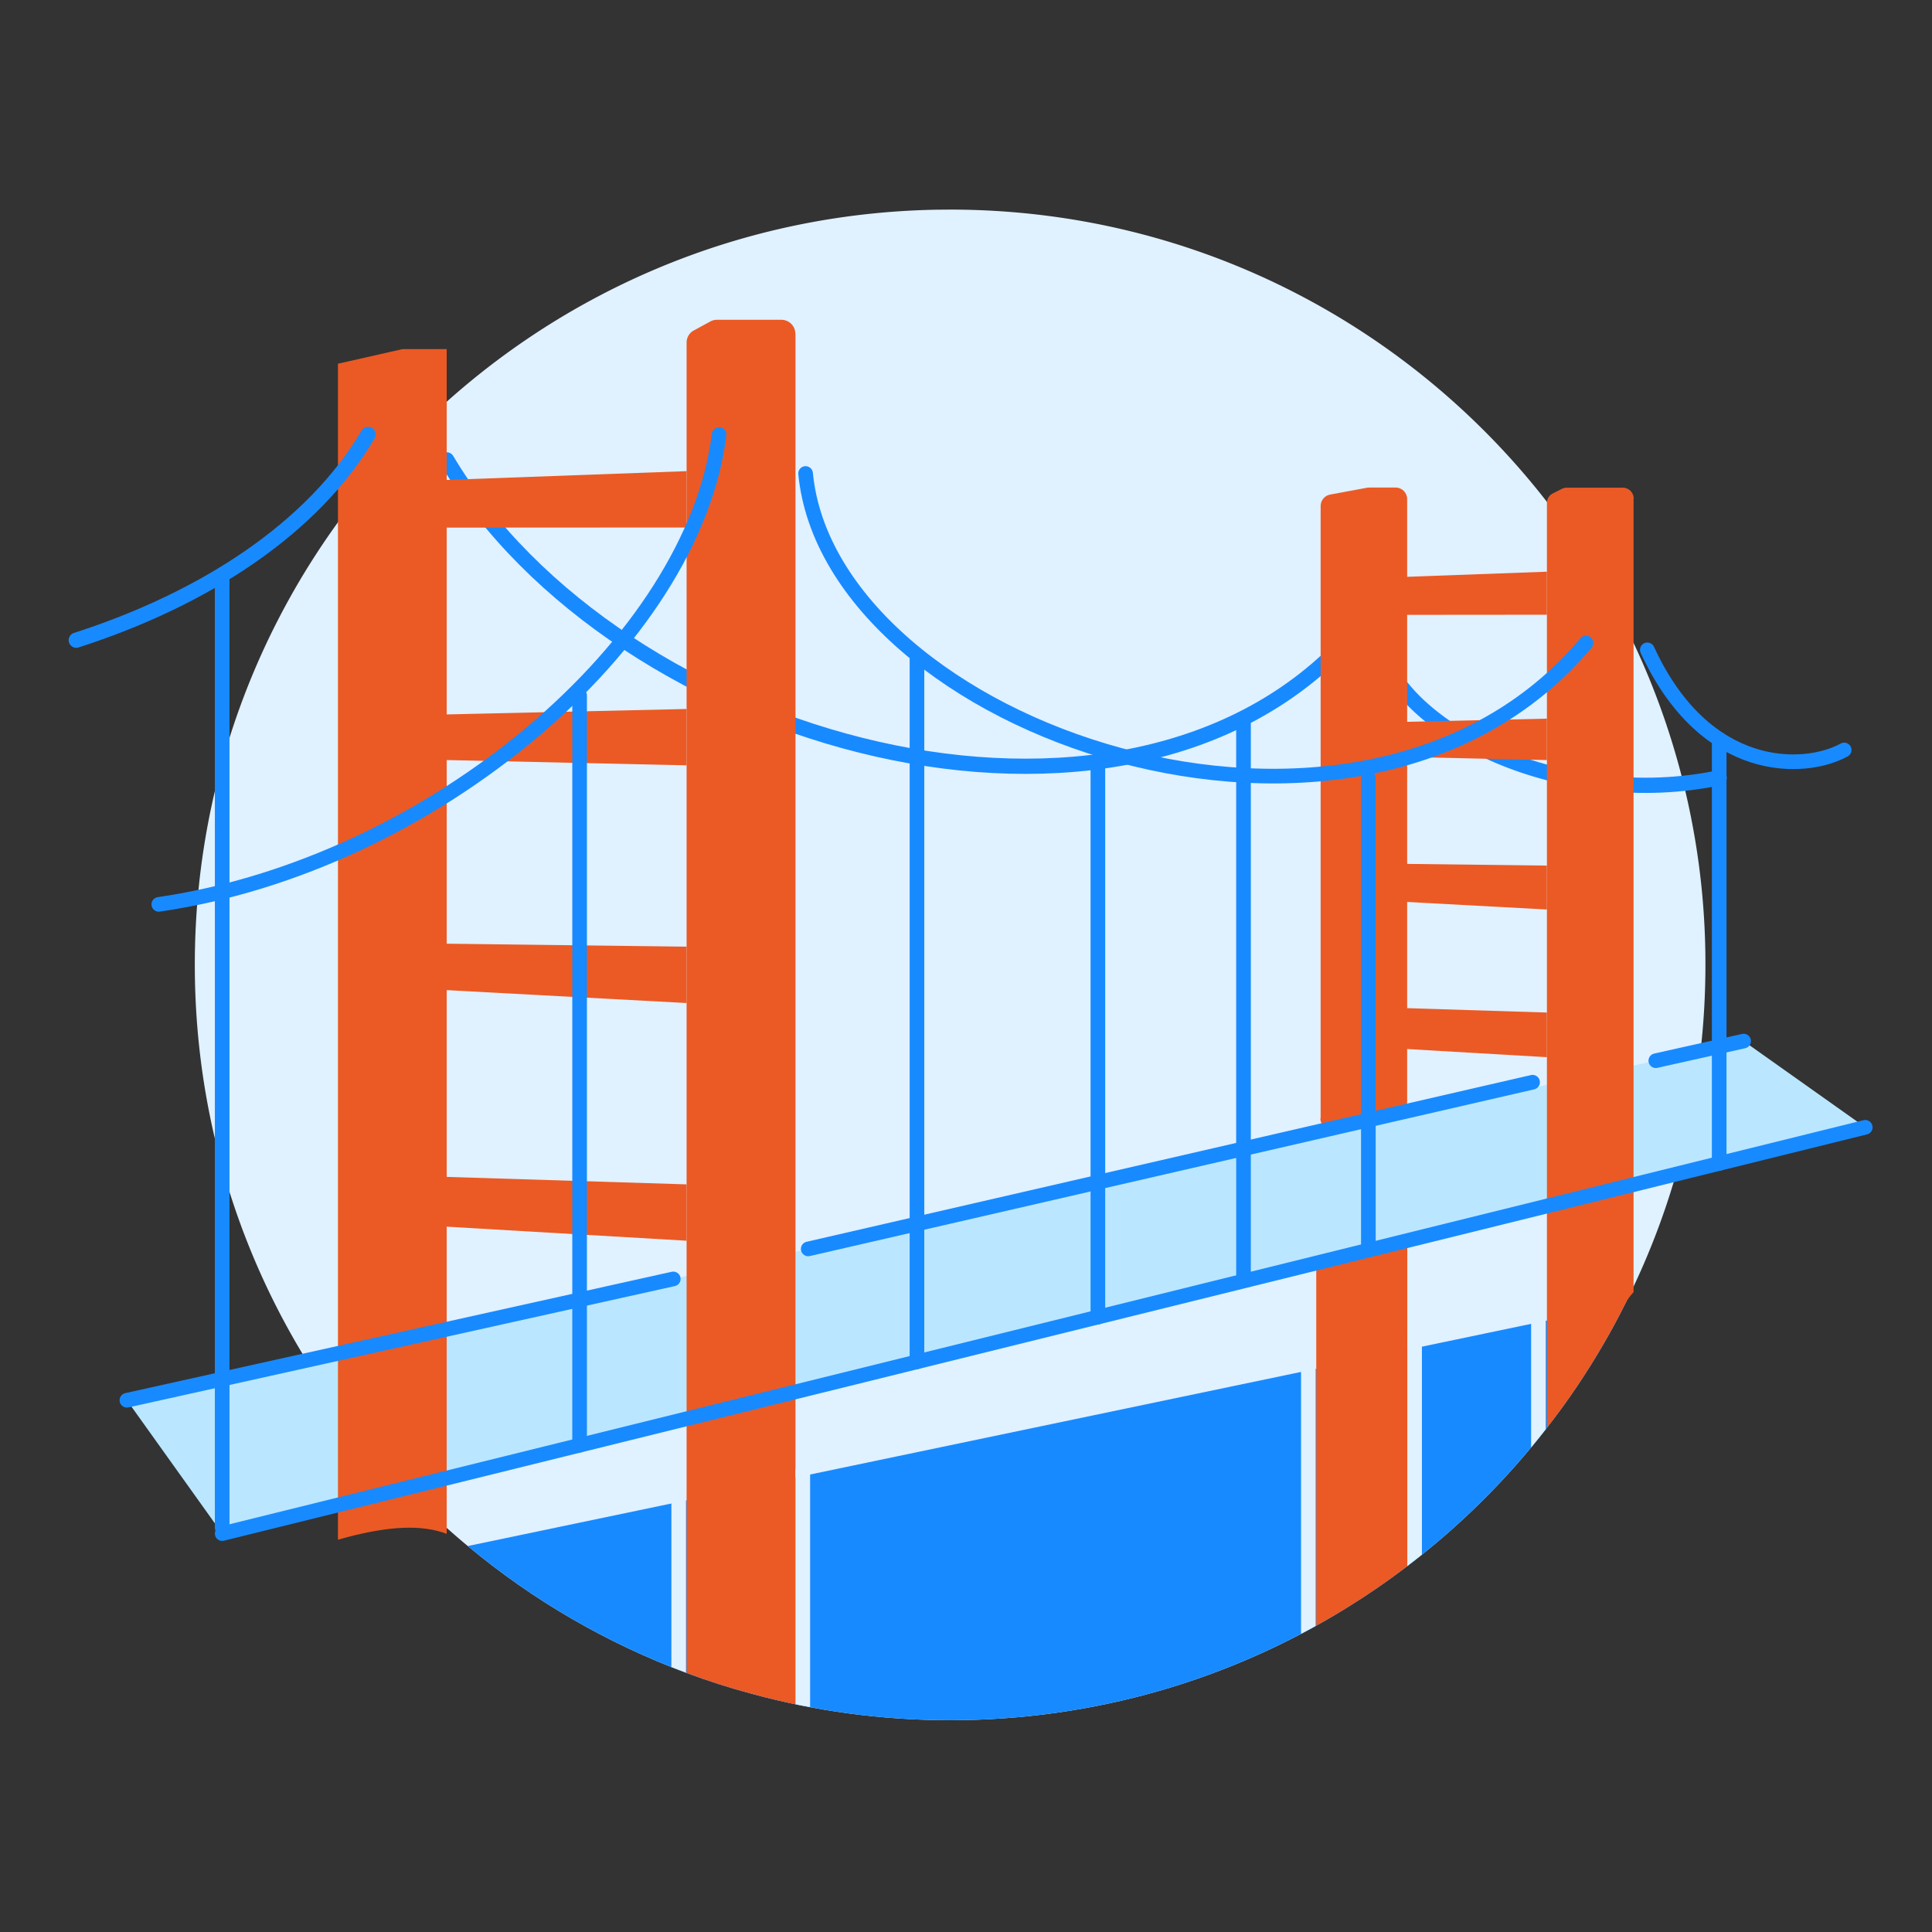 <svg id="Layer_1" xmlns="http://www.w3.org/2000/svg" viewBox="0 0 132 132"><rect x="0" y="0" width="132" height="132" fill="#333333" stroke="none"/><defs><clipPath id="clippath"><path d="M149.17 74.43c0 8.34-34.63 7.71-38.15 14.68-.44.89-.91 1.76-1.41 2.62a49.786 49.786 0 0 1-3.92 5.82 51.426 51.426 0 0 1-9.54 9.45c-1.36 1.04-2.76 2-4.22 2.9-7.86 4.84-17.11 7.63-27.02 7.63-4.69 0-9.24-.63-13.56-1.81a47.8 47.8 0 0 1-4.44-1.42 51.277 51.277 0 0 1-14.95-8.67c-6.41-5.32-22.58 8.51-25.81.69-2.51-6.07-17.36-41.06-17.36-48.04-.01-28.5 47.62-43.96 76.12-43.96 18.27 0 22.57-43.49 31.74-29.16.41.65 48.13 19.9 48.52 20.57 4.39 7.59 3.99 59.3 3.99 68.7Z" style="fill:none"/></clipPath><style>.cls-2,.cls-3,.cls-4{fill:none}.cls-5{stroke:#e0f1ff}.cls-2,.cls-3,.cls-4,.cls-5{stroke-linecap:round}.cls-2,.cls-4,.cls-5{stroke-linejoin:round}.cls-5,.cls-6{fill:#eb5a24}.cls-2,.cls-3,.cls-4{stroke:#188aff}.cls-3{stroke-miterlimit:10}.cls-4{stroke-width:1.04px}</style></defs><g style="clip-path:url(#clippath)"><path d="M116.52 65.92c0 8.34-1.98 16.22-5.5 23.19-.44.89-.91 1.76-1.41 2.62a49.786 49.786 0 0 1-3.92 5.82 51.426 51.426 0 0 1-9.54 9.45c-1.36 1.04-2.76 2-4.22 2.9-7.86 4.84-17.11 7.63-27.02 7.63-4.69 0-9.24-.63-13.56-1.81a47.8 47.8 0 0 1-4.44-1.42 51.277 51.277 0 0 1-14.95-8.67C20.57 96.18 13.31 81.9 13.31 65.92c0-28.5 23.1-51.6 51.6-51.6 18.27 0 34.33 9.49 43.5 23.82.41.65.81 1.3 1.2 1.97a51.406 51.406 0 0 1 6.91 25.81Z" style="fill:#e0f1ff"/><path d="M111.02 89.11c-.44.89-.91 1.76-1.41 2.62a49.786 49.786 0 0 1-3.92 5.82 51.426 51.426 0 0 1-9.54 9.45c-1.36 1.04-2.76 2-4.22 2.9-7.86 4.84-17.11 7.63-27.02 7.63-4.69 0-9.24-.63-13.56-1.81a47.8 47.8 0 0 1-4.44-1.42 51.277 51.277 0 0 1-14.95-8.67l79.06-16.52Z" style="fill:#188aff"/><path style="fill:#bae7ff" d="M127.44 77.02 15.18 104.78l-6.51-9.11 110.46-24.54 8.31 5.89z"/><path class="cls-4" d="M92.23 43.53C76.81 60.61 42.1 50.9 30.52 31.42M117.46 53.14c-10.66 2.23-21.74-3.13-23.28-9.21"/><path class="cls-6" d="M96.15 84.77v26.77c0 8.26-4.76 6.92-6.22 7.82V86.19l6.22-1.42ZM23.09 105.2V24.85l4.42-1h3.01v81.72M90.23 76.4V34.57c0-.38.27-.71.65-.78l2.54-.47s.1-.01.14-.01h1.79c.44 0 .79.35.79.79v41.19c0 .36-.25.68-.6.77l-4.34 1.11c-.5.13-.99-.25-.99-.77Z"/><path class="cls-6" d="m46.91 36.04-18.61.01v-3.18l18.61-.68v3.85zM46.91 52.29l-18.61-.41v-3.02l18.61-.42v3.85zM46.91 68.53l-18.61-1v-3.08l18.61.23v3.85zM46.91 84.77 28.3 83.68v-3.34l18.61.58v3.85zM105.69 42l-11.5.01v-2.53l11.5-.42V42zM105.69 51.93l-11.5-.25v-2.32l11.5-.26v2.83zM105.69 62.14l-11.5-.62V59l11.5.14v3zM105.69 72.23l-11.5-.67v-2.74l11.5.36v3.05z"/><path class="cls-2" d="M39.6 47.51v51.23M15.18 39.27v65.1M62.65 45v48.04M75.01 51.93v38.06M84.96 49.1v38.28M93.49 53.15v32.18M117.46 50.51v28.98"/><path class="cls-6" d="M54.35 22.8v100.47c0 .59-.54 1.04-1.12.93-1.64-.29-4.12-.62-5.59-.97a.942.942 0 0 1-.73-.92v-98.9c0-.35.19-.67.49-.83l1.12-.61c.14-.08.3-.12.45-.12h4.42c.52 0 .95.42.95.95ZM111.61 34.05v64.69c0 .14-.04.29-.11.41-.96 1.5-3.02 2.95-4.56 4.34-.48.44-1.25.1-1.25-.55V34.37c0-.28.16-.54.41-.66l.61-.31c.1-.05.22-.08.34-.08h3.82c.41 0 .75.33.75.75Z"/><path class="cls-2" d="M126 51.24c-2.68 1.48-9.48 1.78-13.45-6.84M108.36 43.93c-15.51 18.49-51.64 5.82-53.32-11.58M10.85 61.79c18.7-2.72 36.54-17.93 38.28-32.1"/><path class="cls-3" d="M127.44 77.02 15.18 104.78M113.13 72.47l6-1.34M55.22 85.33l49.49-11.39M8.67 95.67 46 87.38"/><path class="cls-5" d="M54.85 120.71v-20.22M105.11 104.99V84.77M96.65 111.23V91.01M89.39 111.53V91.32M46.37 120.71v-20.22"/><path class="cls-4" d="M5.21 43.74c8.82-2.84 16.2-7.68 19.94-14.06"/></g></svg>